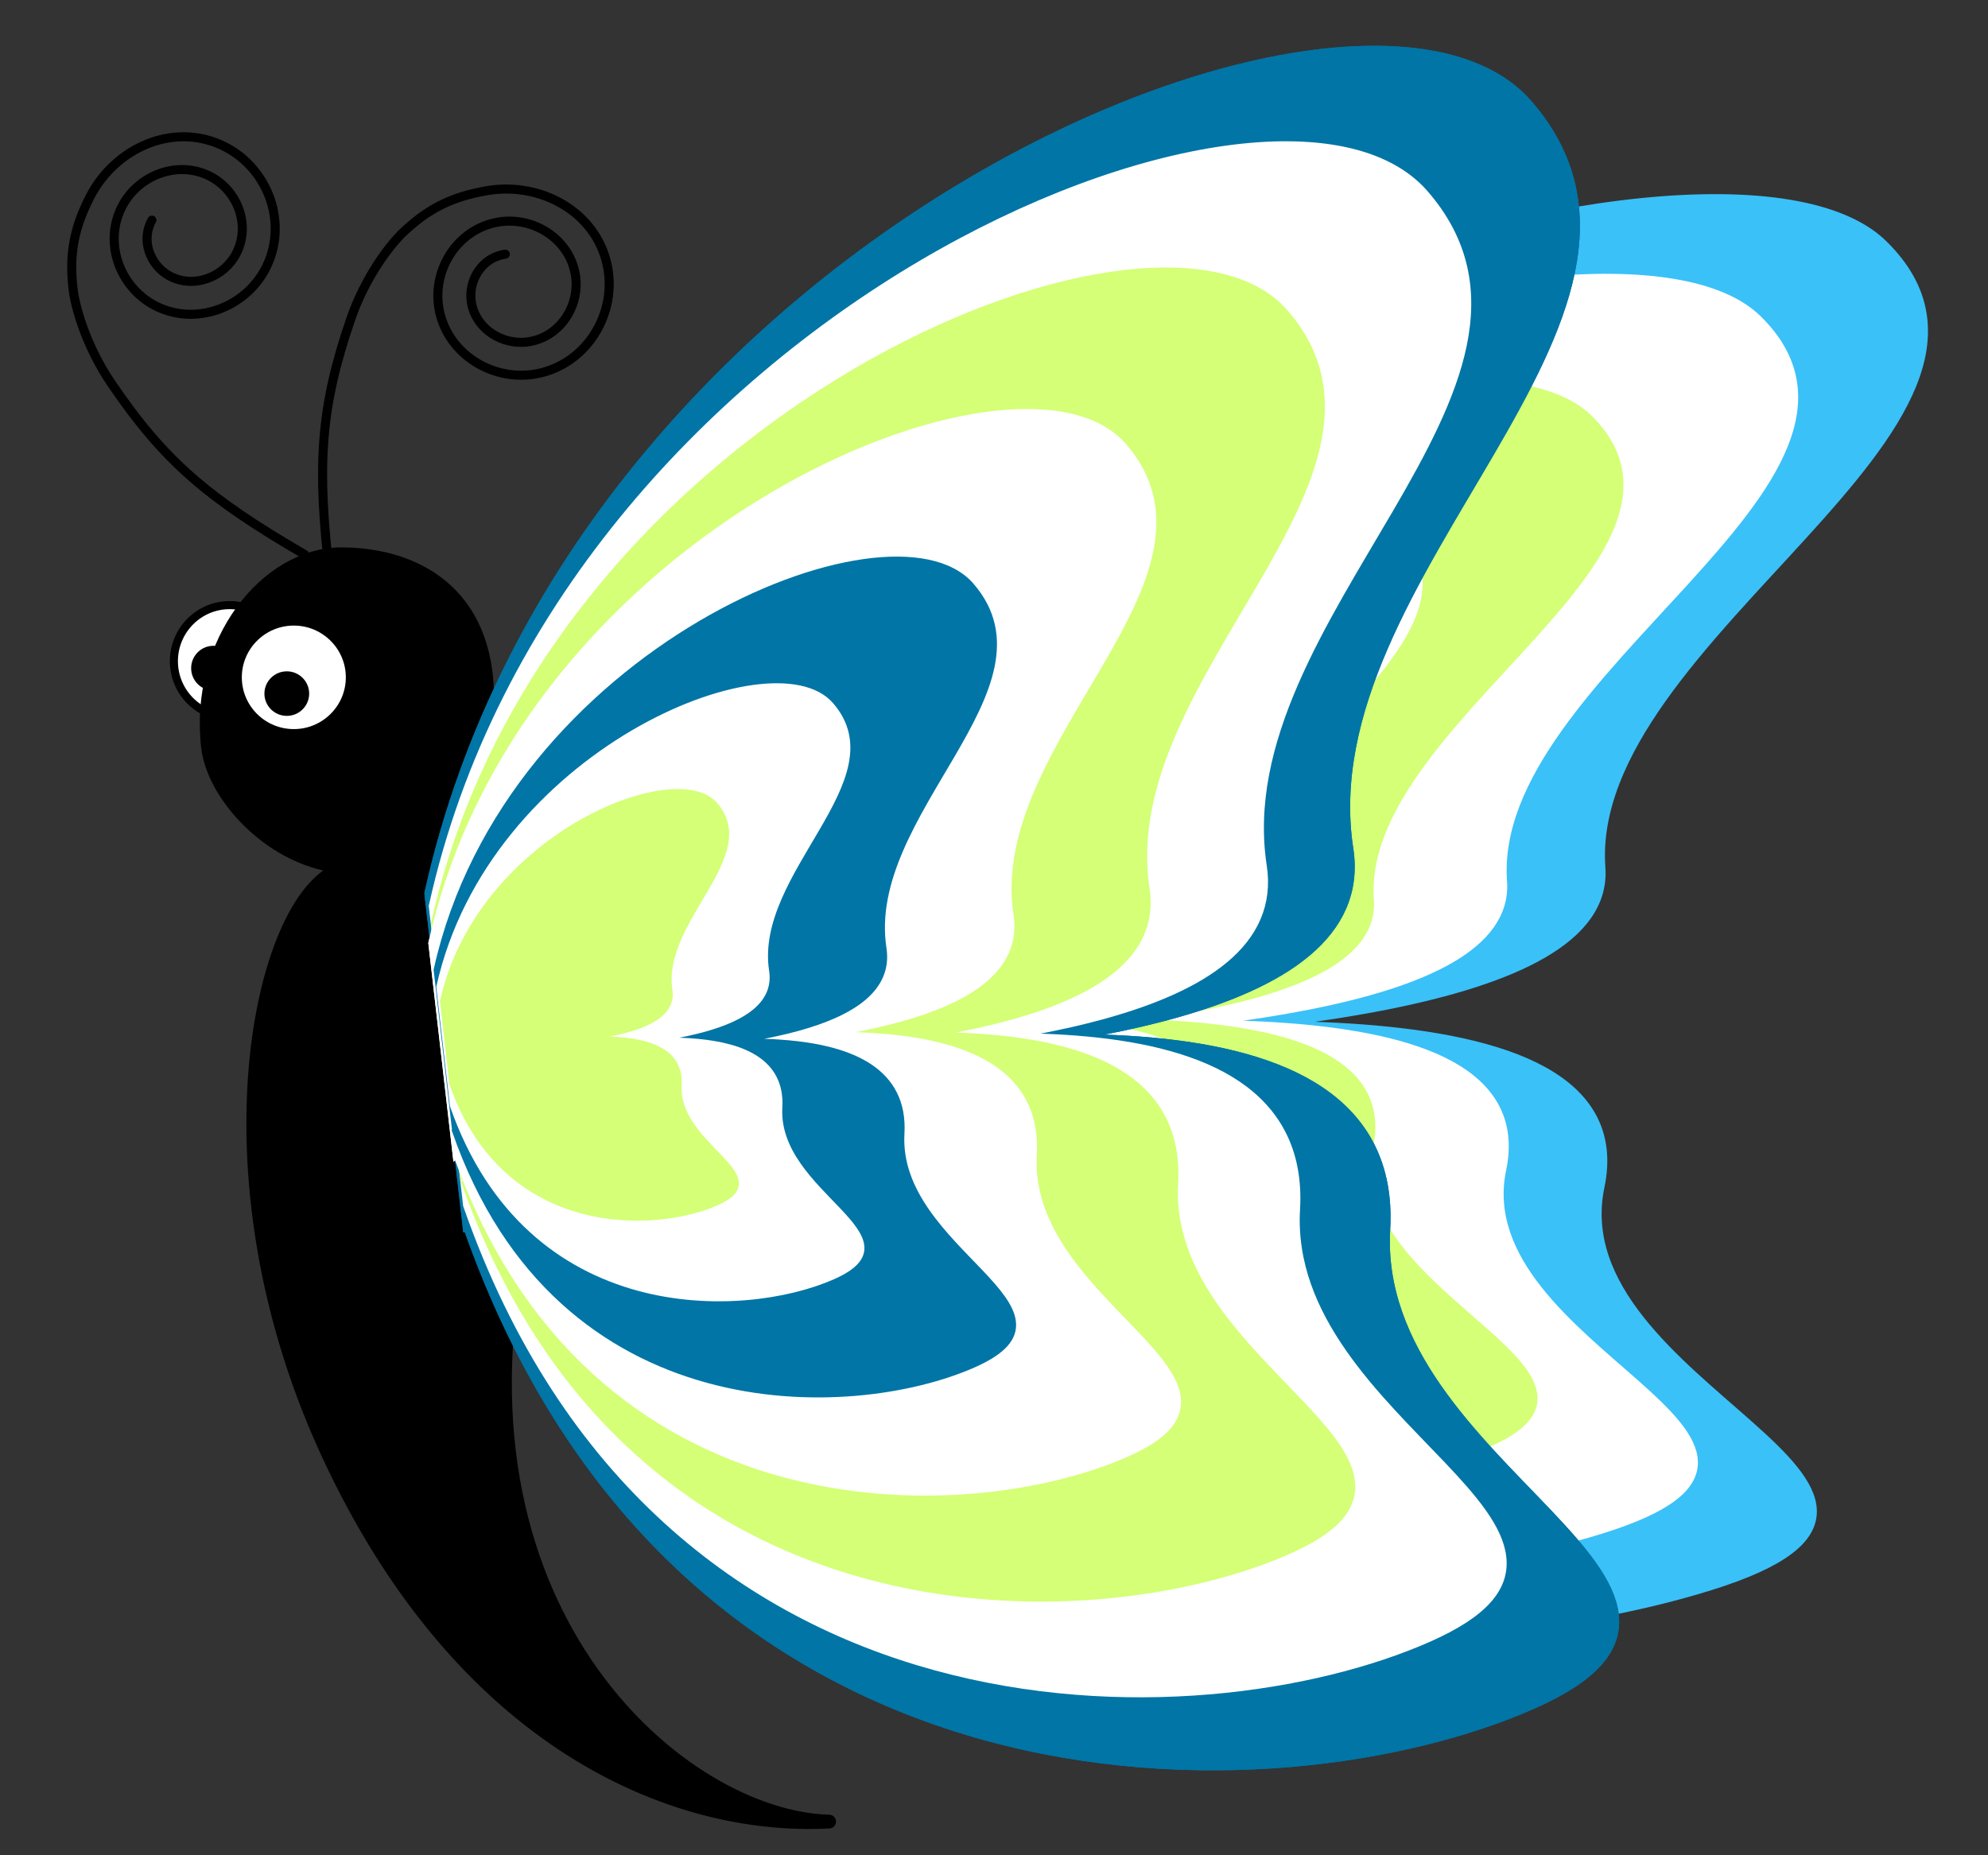 <?xml version="1.0" encoding="UTF-8"?>
<svg   sodipodi:version="0.32" version="1.0" viewBox="0 0 450 420" xmlns="http://www.w3.org/2000/svg" xmlns:sodipodi="http://inkscape.sourceforge.net/DTD/sodipodi-0.dtd">
<rect x="0" y="0" width="450" height="420" fill="#333333" stroke="none"/>
<sodipodi:namedview width="450px" height="420px" bordercolor="#666666" borderopacity="1.0" pagecolor="#ffffff"/>
<g transform="matrix(.778 0 0 .778 -99.009 -9.771)">
<g transform="matrix(1.098 0 0 1.075 17.692 -60.141)" fill-rule="evenodd">
<path d="m253.22 386.52-1.54-74.95c62-148.12 304.06-219.8 346.52-177.27 46.99 47.05-79.53 104.82-75 168.24 2.64 37.12-96.46 44.23-166.7 46.95l-102.89 4 100.37-4.06c47.11-1.91 180.73-17.96 169 39.22-11.38 55.48 107.25 82.67 29.89 107.45s-254.67 28.69-299.65-109.58z" fill="#3ac1f8" stroke="#3ac1f8" stroke-width="3.977" sodipodi:nodetypes="ccssscsssc"/>
<path d="m253.72 382.07-1.39-67.64c55.96-133.68 274.41-198.37 312.73-159.99 42.41 42.47-71.77 94.6-67.68 151.84 2.38 33.5-87.06 39.91-150.45 42.38l-92.86 3.6 90.59-3.66c42.51-1.72 163.1-16.21 152.52 35.4-10.27 50.06 96.8 74.6 26.98 96.97-69.82 22.36-229.84 25.89-270.44-98.9z" fill="#fff" stroke="#fff" stroke-width="3.5" sodipodi:nodetypes="ccssscsssc"/>
<path d="m253.43 376.3-1.18-58c47.97-114.61 235.27-170.07 268.12-137.17 36.36 36.41-61.53 81.11-58.03 130.18 2.04 28.73-74.64 34.22-128.99 36.34l-79.61 3.09 77.66-3.15c36.45-1.47 139.84-13.89 130.77 30.36-8.81 42.92 82.99 63.96 23.13 83.14-59.86 19.17-197.06 22.2-231.87-84.79z" fill="#d4ff76" stroke="#d4ff76" stroke-width="3.001" sodipodi:nodetypes="ccssscsssc"/>
<path d="m251.52 370.01-0.96-47.23c39.07-93.36 191.62-138.53 218.39-111.73 29.61 29.66-50.13 66.06-47.27 106.03 1.66 23.4-60.8 27.88-105.07 29.6l-64.84 2.51 63.26-2.56c29.69-1.2 113.9-11.31 106.51 24.73-7.17 34.96 67.6 52.1 18.84 67.71-48.76 15.62-160.51 18.09-188.86-69.06z" fill="#fff" stroke="#fff" stroke-width="2.444" sodipodi:nodetypes="ccssscsssc"/>
<path d="m251.78 365.38-0.74-36.55c30.23-72.24 148.27-107.19 168.98-86.45 22.92 22.95-38.78 51.12-36.57 82.05 1.28 18.1-47.05 21.56-81.3 22.89l-50.17 1.95 48.94-1.98c22.98-0.93 88.14-8.76 82.42 19.13-5.55 27.06 52.3 40.32 14.58 52.4-37.73 12.08-124.2 13.99-146.14-53.44z" fill="#3ac1f8" stroke="#3ac1f8" stroke-width="1.891" sodipodi:nodetypes="ccssscsssc"/>
<path d="m251.58 359.58-0.55-26.87c22.23-53.1 109-78.8 124.22-63.55 16.85 16.87-28.51 37.57-26.88 60.31 0.94 13.31-34.58 15.85-59.76 16.83l-36.89 1.43 35.98-1.45c16.89-0.69 64.79-6.44 60.59 14.06-4.08 19.89 38.45 29.63 10.71 38.52-27.73 8.88-91.29 10.28-107.42-39.28z" fill="#fff" stroke="#fff" stroke-width="1.39" sodipodi:nodetypes="ccssscsssc"/>
<path d="m251.86 354.67-0.38-18.76c15.52-37.09 76.12-55.03 86.75-44.38 11.76 11.78-19.91 26.24-18.78 42.12 0.66 9.29-24.15 11.07-41.73 11.75l-25.76 1 25.13-1.02c11.79-0.47 45.24-4.49 42.31 9.82-2.85 13.89 26.85 20.7 7.48 26.9-19.36 6.21-63.75 7.19-75.02-27.43z" fill="#d4ff76" stroke="#d4ff76" stroke-width=".971" sodipodi:nodetypes="ccssscsssc"/>
</g>
<g stroke="#000">
<path d="m274.28 86.53c-6.66 0.862-10.89 7.52-9.88 13.92 1.23 7.89 9.25 12.85 16.95 11.51 9.19-1.59 14.93-10.9 13.25-19.831-1.96-10.409-12.66-16.874-22.9-14.858-11.72 2.307-18.97 14.289-16.6 25.739 2.67 12.93 16.05 20.91 28.83 18.21 14.25-3.02 23.03-17.68 19.97-31.654-3.39-15.448-19.3-24.117-34.77-21.554-11.65 1.93-18.09 6.168-24.25 11.836-4.36 4.013-11.49 13.7-15.53 25.442-8.97 26.06-9.96 42.89-6.09 75.27" fill="none" stroke-linecap="round" stroke-width="2.633" sodipodi:nodetypes="cssssssssssc"/>
<g transform="matrix(0 1.726 1.718 0 -503.11 -512.35)" fill-rule="evenodd" stroke-dashoffset="21.6" stroke-linecap="round">
<path d="m406.13 405.82c0 5.21 4.24 9.45 9.45 9.45 5.22 0 9.45-4.24 9.45-9.45 0-5.22-4.23-9.45-9.45-9.45-5.21 0-9.45 4.23-9.45 9.45z" fill="#fff" stroke-width="1.368"/>
<path d="m413.22 403.06c0 1.96 1.59 3.55 3.54 3.55 1.96 0 3.55-1.59 3.55-3.55 0-1.95-1.59-3.54-3.55-3.54-1.95 0-3.54 1.59-3.54 3.54z" stroke-width=".456"/>
</g>
<path d="m171.46 76.614c-3.31 5.842-0.53 13.219 5.18 16.267 7.05 3.757 15.83 0.329 19.4-6.627 4.25-8.302 0.26-18.483-7.89-22.508-9.49-4.693-21.09-0.035-25.63 9.358-5.21 10.755 0 23.757 10.58 28.746 11.94 5.64 26.36-0.25 31.88-12.086 6.16-13.203-0.27-29.034-13.28-34.992-14.38-6.584-30.87 0.918-38.13 14.822-5.46 10.47-5.95 18.165-5.12 26.493 0.58 5.893 4.04 17.413 10.99 27.703 15.43 22.84 28.28 33.75 56.48 50.13" fill="none" stroke-linecap="round" stroke-width="2.633" sodipodi:nodetypes="cssssssssssc"/>
<path d="m242.22 265.04c16.09-19.72 56.4 8.79 36.02 110.55-21.62 107.92 47.97 165.96 90.26 167.01-44.9 2.42-106.9-22.64-146-107.51-39.8-86.42-16.81-170.51 7.61-170.28-21.5 0.23-40.58-19.65-42.33-34.87-3.54-30.77 17.33-56.1 38.69-56.1 21.35 0 42.54 11.01 42.54 41.98s-12.29 36.01-26.79 49.22z" fill-rule="evenodd" stroke-linecap="square" stroke-linejoin="round" stroke-width="4" sodipodi:nodetypes="csczcsscc"/>
<g transform="matrix(-1.726 0 0 -1.718 930.04 906.85)" fill-rule="evenodd" stroke-dashoffset="21.6" stroke-linecap="round">
<path d="m406.13 405.82c0 5.21 4.24 9.45 9.45 9.45 5.22 0 9.45-4.24 9.45-9.45 0-5.22-4.23-9.45-9.45-9.45-5.21 0-9.45 4.23-9.45 9.45z" fill="#fff" stroke-width="1.368"/>
<path d="m413.22 403.06c0 1.96 1.59 3.55 3.54 3.55 1.96 0 3.55-1.59 3.55-3.55 0-1.95-1.59-3.54-3.55-3.54-1.95 0-3.54 1.59-3.54 3.54z" stroke-width=".456"/>
</g>
</g>
<g transform="matrix(1.052 -.144 .203 1.158 -80.438 -25.956)" fill-rule="evenodd">
<path d="m255.43 372.68 5.4-82.3c70.13-155.57 297.92-207.77 332.88-156.55 38.68 56.68-82.22 106.21-83.84 176.2-0.96 40.97-92.2 37.97-156.66 33.31l-94.42-6.82 92.12 6.48c43.24 3.03 166.85-0.02 150.94 61.37-15.44 59.55 90.55 102.26 17.57 121-72.97 18.73-235.42 3.73-263.99-152.69z" fill="#0075a6" stroke="#0075a6" stroke-width="4" sodipodi:nodetypes="ccssscsssc"/>
<path d="m256.29 367.86 4.88-74.27c63.29-140.41 268.87-187.52 300.42-141.29 34.91 51.15-74.21 95.85-75.66 159.02-0.87 36.97-83.22 34.26-141.39 30.06l-85.22-6.15 83.14 5.84c39.03 2.74 150.59-0.01 136.23 55.39-13.94 53.75 81.71 92.29 15.86 109.2-65.86 16.91-212.47 3.37-238.26-137.8z" fill="#fff" stroke="#fff" stroke-width="3.521" sodipodi:nodetypes="ccssscsssc"/>
<path d="m256.55 361.5 4.18-63.68c54.27-120.38 230.53-160.77 257.58-121.14 29.93 43.86-63.62 82.19-64.87 136.34-0.75 31.7-71.35 29.38-121.23 25.78l-73.06-5.28 71.29 5.01c33.45 2.35 129.1-0.01 116.79 47.49-11.95 46.08 70.06 79.13 13.6 93.62-56.47 14.5-182.17 2.89-204.28-118.14z" fill="#d4ff76" stroke="#d4ff76" stroke-width="3.018" sodipodi:nodetypes="ccssscsssc"/>
<path d="m255.38 354.4 3.4-51.86c44.2-98.05 187.77-130.95 209.8-98.67 24.38 35.72-51.82 66.94-52.84 111.05-0.61 25.82-58.11 23.93-98.74 20.99l-59.5-4.29 58.06 4.08c27.25 1.91 105.15-0.01 95.13 38.68-9.73 37.53 57.06 64.45 11.07 76.25-45.99 11.81-148.38 2.36-166.38-96.23z" fill="#fff" stroke="#fff" stroke-width="2.459" sodipodi:nodetypes="ccssscsssc"/>
<path d="m256.04 349.36 2.63-40.14c34.2-75.86 145.29-101.32 162.34-76.34 18.86 27.64-40.1 51.79-40.89 85.93-0.47 19.97-44.96 18.51-76.4 16.24l-46.04-3.32 44.92 3.15c21.09 1.48 81.37 0 73.61 29.93-7.53 29.05 44.16 49.87 8.57 59.01s-114.81 1.82-128.74-74.46z" fill="#0075a6" stroke="#0075a6" stroke-width="1.902" sodipodi:nodetypes="ccssscsssc"/>
<path d="m256.38 342.97 1.94-29.5c25.14-55.77 106.8-74.48 119.33-56.12 13.87 20.32-29.48 38.07-30.05 63.16-0.35 14.69-33.06 13.61-56.17 11.95l-33.84-2.45 33.02 2.32c15.5 1.09 59.81 0 54.11 22-5.53 21.35 32.46 36.66 6.3 43.38-26.16 6.71-84.4 1.34-94.64-54.74z" fill="#fff" stroke="#fff" stroke-width="1.399" sodipodi:nodetypes="ccssscsssc"/>
<path d="m257.08 337.63 1.36-20.6c17.55-38.95 74.58-52.02 83.33-39.2 9.69 14.19-20.58 26.59-20.99 44.11-0.24 10.26-23.08 9.51-39.22 8.34l-23.63-1.7 23.06 1.62c10.82 0.76 41.77-0.01 37.79 15.36-3.87 14.91 22.66 25.6 4.39 30.29-18.26 4.69-58.93 0.94-66.09-38.22z" fill="#d4ff76" stroke="#d4ff76" stroke-width=".977" sodipodi:nodetypes="ccssscsssc"/>
<path d="m255.43 372.68 5.4-82.3c70.13-155.57 297.92-207.77 332.88-156.55 38.68 56.68-82.22 106.21-83.84 176.2-0.96 40.97-92.2 37.97-156.66 33.31l-94.42-6.82 92.12 6.48c43.24 3.03 166.85-0.02 150.94 61.37-15.44 59.55 90.55 102.26 17.57 121-72.97 18.73-235.42 3.73-263.99-152.69z" fill="#0075a6" stroke="#0075a6" stroke-width="4" sodipodi:nodetypes="ccssscsssc"/>
<path d="m256.29 367.86 4.88-74.27c63.29-140.41 268.87-187.52 300.42-141.29 34.91 51.15-74.21 95.85-75.66 159.02-0.87 36.97-83.22 34.26-141.39 30.06l-85.22-6.15 83.14 5.84c39.03 2.74 150.59-0.01 136.23 55.39-13.94 53.75 81.71 92.29 15.86 109.2-65.86 16.91-212.47 3.37-238.26-137.8z" fill="#fff" stroke="#fff" stroke-width="3.521" sodipodi:nodetypes="ccssscsssc"/>
<path d="m256.55 361.5 4.18-63.68c54.27-120.38 230.53-160.77 257.58-121.14 29.93 43.86-63.62 82.19-64.87 136.34-0.75 31.7-71.35 29.38-121.23 25.78l-73.06-5.28 71.29 5.01c33.45 2.35 129.1-0.01 116.79 47.49-11.95 46.08 70.06 79.13 13.6 93.62-56.47 14.5-182.17 2.89-204.28-118.14z" fill="#d4ff76" stroke="#d4ff76" stroke-width="3.018" sodipodi:nodetypes="ccssscsssc"/>
<path d="m255.38 354.4 3.4-51.86c44.2-98.05 187.77-130.95 209.8-98.67 24.38 35.72-51.82 66.94-52.84 111.05-0.61 25.82-58.11 23.93-98.74 20.99l-59.5-4.29 58.06 4.08c27.25 1.91 105.15-0.01 95.13 38.68-9.73 37.53 57.06 64.45 11.07 76.25-45.99 11.81-148.38 2.36-166.38-96.23z" fill="#fff" stroke="#fff" stroke-width="2.459" sodipodi:nodetypes="ccssscsssc"/>
<path d="m256.04 349.36 2.63-40.14c34.2-75.86 145.29-101.32 162.34-76.34 18.86 27.64-40.1 51.79-40.89 85.93-0.47 19.97-44.96 18.51-76.4 16.24l-46.04-3.32 44.92 3.15c21.09 1.48 81.37 0 73.61 29.93-7.53 29.05 44.16 49.87 8.57 59.01s-114.81 1.82-128.74-74.46z" fill="#0075a6" stroke="#0075a6" stroke-width="1.902" sodipodi:nodetypes="ccssscsssc"/>
<path d="m256.38 342.97 1.94-29.5c25.14-55.77 106.8-74.48 119.33-56.12 13.87 20.32-29.48 38.07-30.05 63.16-0.35 14.69-33.06 13.61-56.17 11.95l-33.84-2.45 33.02 2.32c15.5 1.09 59.81 0 54.11 22-5.53 21.35 32.46 36.66 6.3 43.38-26.16 6.71-84.4 1.34-94.64-54.74z" fill="#fff" stroke="#fff" stroke-width="1.399" sodipodi:nodetypes="ccssscsssc"/>
<path d="m257.08 337.63 1.36-20.6c17.55-38.95 74.58-52.02 83.33-39.2 9.69 14.19-20.58 26.59-20.99 44.11-0.24 10.26-23.08 9.51-39.22 8.34l-23.63-1.7 23.06 1.62c10.82 0.76 41.77-0.01 37.79 15.36-3.87 14.91 22.66 25.6 4.39 30.29-18.26 4.69-58.93 0.94-66.09-38.22z" fill="#d4ff76" stroke="#d4ff76" stroke-width=".977" sodipodi:nodetypes="ccssscsssc"/>
</g>
</g>
</svg>
